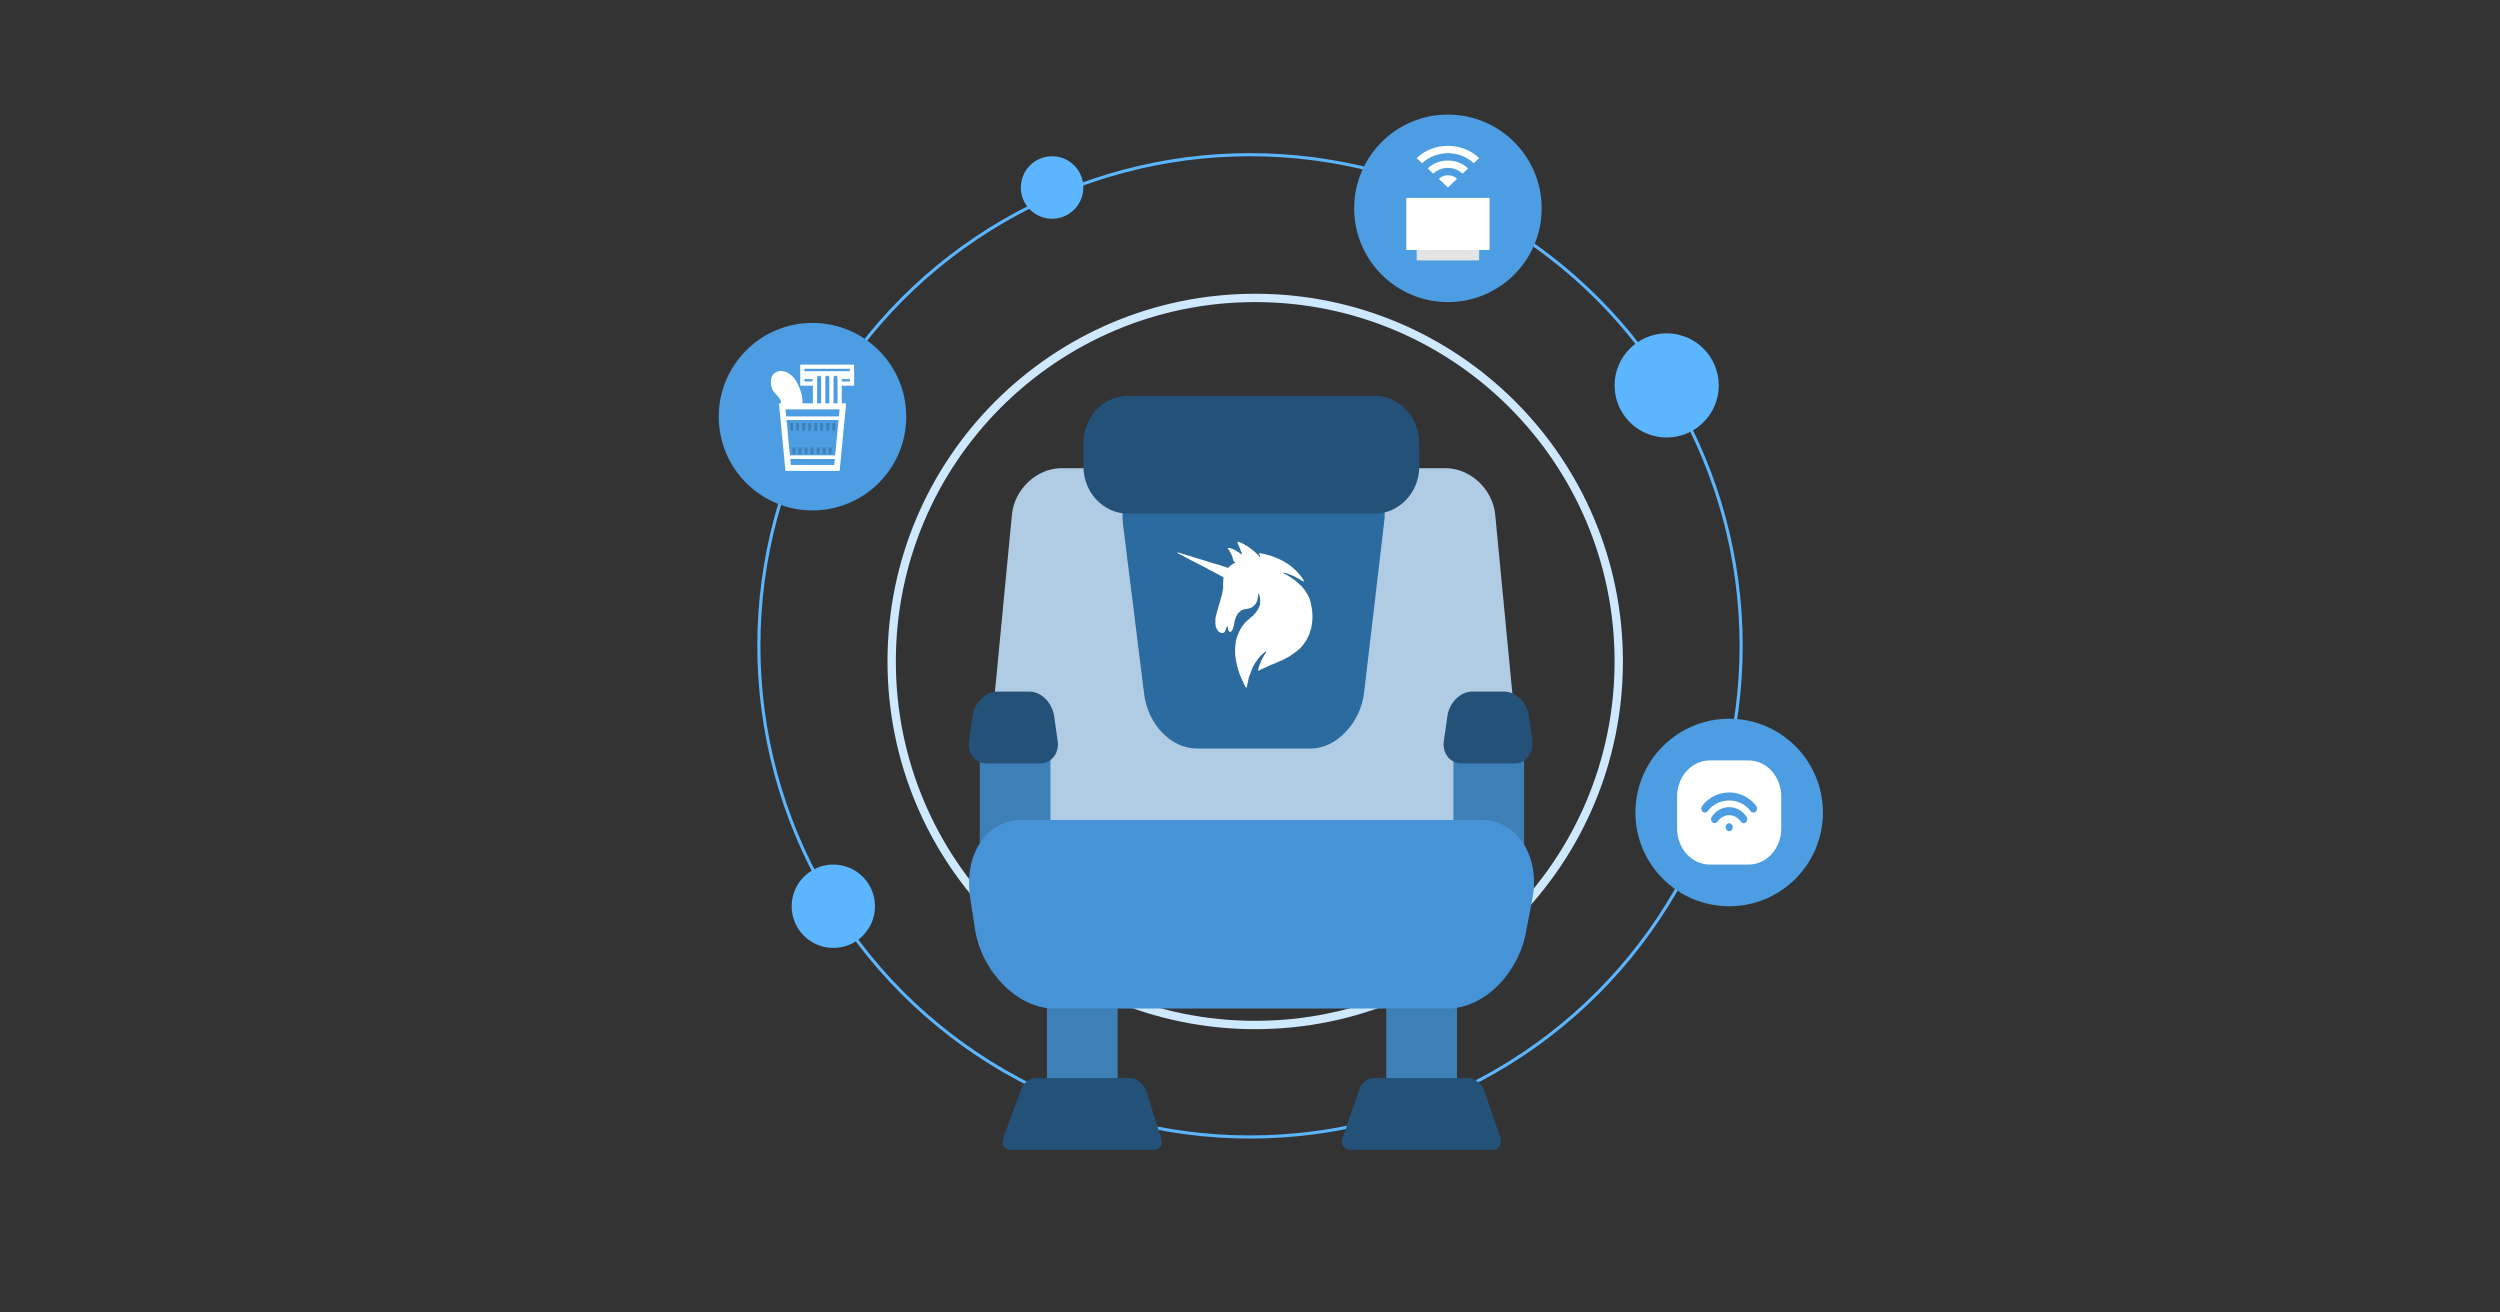 <svg width="240" height="126" viewBox="0 0 240 126" fill="none" xmlns="http://www.w3.org/2000/svg">
<rect x="0" y="0" width="240" height="126" fill="#333333" stroke="none"/>
<circle cx="120" cy="62" r="47.15" stroke="#5BB5FF" stroke-width="0.3"/>
<circle cx="120.5" cy="63.5" r="34.9" stroke="#CEE9FF" stroke-width="0.8"/>
<path d="M145.931 74.316C146.159 76.782 144.453 78.8 142.065 78.8H98.621C96.233 78.8 94.527 76.782 94.755 74.316L97.143 49.429C97.37 46.963 99.531 44.945 101.919 44.945H138.767C141.155 44.945 143.316 46.963 143.543 49.429L145.931 74.316Z" fill="#AFCCE4"/>
<path d="M94.059 72.499H100.845V81.549H94.059V72.499Z" fill="#3D7FB7"/>
<path d="M139.527 72.499H146.314V81.549H139.527V72.499Z" fill="#3D7FB7"/>
<path d="M100.504 95.574H107.291V106.999H100.504V95.574Z" fill="#3D7FB7"/>
<path d="M133.082 95.574H139.869V106.999H133.082V95.574Z" fill="#3D7FB7"/>
<path d="M130.95 66.518C130.612 69.409 128.253 71.856 125.893 71.856H114.88C112.408 71.856 110.161 69.52 109.823 66.518L107.801 50.282C107.464 47.391 109.149 44.945 111.509 44.945H129.152C131.624 44.945 133.309 47.391 132.86 50.282L130.95 66.518Z" fill="#2C6B9F"/>
<path fill-rule="evenodd" clip-rule="evenodd" d="M119.207 53.021C119.168 52.99 119.151 52.971 119.126 52.912C119.105 52.861 119.109 52.834 119.086 52.783C119.042 52.688 119.058 52.773 119.011 52.604C118.972 52.464 118.792 52.138 118.785 52.043C118.82 52.025 118.85 52.019 118.886 52C119.031 52.105 119.037 52.057 119.136 52.098L119.378 52.228C119.453 52.268 119.483 52.259 119.529 52.327C119.61 52.327 119.541 52.318 119.549 52.37C119.645 52.333 119.77 52.465 119.858 52.512C119.933 52.552 120.116 52.713 120.213 52.781L120.476 52.996C120.573 53.074 120.779 53.285 120.873 53.393C120.924 53.451 120.884 53.435 120.995 53.435C120.992 53.282 120.932 53.309 120.874 53.218C120.874 53.111 120.856 53.083 120.936 53.103L121.317 53.173C121.492 53.228 121.886 53.31 122.011 53.358L122.321 53.478C122.425 53.523 122.365 53.469 122.559 53.568L122.804 53.673C122.868 53.704 122.89 53.715 122.952 53.751C123.025 53.793 123.038 53.774 123.108 53.822L123.251 53.906C123.355 53.965 123.64 54.131 123.723 54.2C123.775 54.244 123.742 54.215 123.797 54.25C123.841 54.279 123.89 54.318 123.926 54.349C124.458 54.806 124.358 54.698 124.837 55.254L125.036 55.518C125.055 55.546 125.058 55.557 125.074 55.585C125.218 55.821 125.106 55.626 125.194 55.825C125.064 55.813 124.845 55.671 124.73 55.588C124.652 55.532 124.711 55.571 124.621 55.532L124.382 55.4C124.279 55.337 124.467 55.444 124.357 55.384L124.329 55.37C124.179 55.304 124.213 55.304 124.152 55.279C124.108 55.26 124.064 55.258 124.013 55.234C123.875 55.171 124.011 55.211 123.81 55.149C123.766 55.135 123.786 55.141 123.766 55.131C123.619 55.063 123.375 54.977 123.206 54.977V55.042C123.297 55.05 123.386 55.109 123.476 55.163C123.718 55.308 123.825 55.351 124.07 55.543C124.096 55.564 124.055 55.536 124.105 55.569L124.242 55.66C124.3 55.705 124.337 55.733 124.397 55.774L124.951 56.283C124.956 56.287 124.967 56.301 124.97 56.306C125.019 56.364 125.061 56.402 125.109 56.459C125.151 56.508 125.185 56.561 125.226 56.616C125.255 56.654 125.265 56.665 125.289 56.7L125.394 56.869C125.404 56.886 125.407 56.892 125.417 56.909C125.473 56.994 125.539 57.067 125.556 57.172C125.586 57.187 125.55 57.157 125.587 57.205C125.687 57.337 125.804 57.706 125.829 57.876L125.866 58.053C125.901 58.152 125.978 58.636 125.979 58.757L125.999 59.149C126.008 59.419 125.945 60.024 125.878 60.279L125.687 60.899L125.487 61.313C125.45 61.394 125.445 61.374 125.41 61.447C125.369 61.534 125.401 61.49 125.342 61.568C125.151 61.823 124.901 62.21 124.641 62.375L124.529 62.471C124.428 62.58 124.14 62.763 124.003 62.858L123.773 63.023L123.511 63.152C123.439 63.189 123.346 63.264 123.264 63.297L123.054 63.396C123.022 63.408 123.008 63.411 122.979 63.424L122.306 63.717C122.239 63.754 122.237 63.754 122.161 63.778C122.079 63.805 121.923 63.857 121.865 63.892C121.826 63.918 121.857 63.904 121.816 63.925C121.661 64.007 121.495 64.065 121.332 64.141C121.255 64.177 121.125 64.221 121.062 64.262L120.933 64.342C120.72 64.464 120.774 64.238 120.827 64.117C120.869 64.02 120.851 63.964 120.897 63.866L121.095 63.407C121.15 63.257 121.231 63.107 121.317 62.974L121.508 62.681C121.548 62.617 121.538 62.633 121.538 62.539C121.447 62.548 121.507 62.532 121.439 62.585C121.282 62.708 121.146 62.843 121.006 62.984L120.882 63.112L120.571 63.536C120.483 63.665 120.381 63.814 120.322 63.961C120.287 64.047 120.247 64.083 120.215 64.172C120.194 64.23 120.195 64.24 120.168 64.295C120.111 64.412 120.07 64.54 120.026 64.663L119.937 64.914C119.904 64.987 119.911 64.939 119.893 65.019L119.773 65.585C119.697 65.836 119.744 66.029 119.64 65.996C119.521 65.96 119.491 65.785 119.436 65.683L119.054 64.858C119.03 64.801 119.037 64.804 119.018 64.744C119.002 64.698 118.992 64.683 118.976 64.638C118.942 64.55 118.934 64.48 118.9 64.394C118.864 64.306 118.862 64.249 118.832 64.163C118.71 63.823 118.721 63.65 118.66 63.414C118.646 63.361 118.637 63.362 118.628 63.296C118.622 63.251 118.623 63.206 118.616 63.157C118.567 62.76 118.542 62.391 118.591 61.981C118.629 61.657 118.679 61.273 118.814 60.984L119.042 60.469C119.074 60.398 119.115 60.352 119.156 60.29L119.217 60.18C119.287 60.067 119.525 59.758 119.618 59.68L120.174 59.194C120.246 59.131 120.196 59.131 120.272 59.149C120.304 59.048 120.28 59.097 120.347 59.033C120.448 58.934 120.555 58.824 120.646 58.685L120.749 58.513C120.956 58.197 120.975 58.004 120.976 57.606C120.977 57.481 120.961 57.366 120.94 57.275C120.913 57.154 120.866 57.122 120.855 56.977H120.795C120.795 57.204 120.754 57.41 120.709 57.623C120.698 57.681 120.661 57.725 120.632 57.799C120.535 58.04 120.376 58.176 120.174 58.305C119.86 58.507 119.402 58.406 119.105 58.647C119.018 58.716 118.894 58.857 118.826 58.889C118.825 58.958 118.687 59.138 118.634 59.29L118.551 59.525L118.451 60.047C118.425 60.196 118.419 60.109 118.382 60.299C118.361 60.407 118.354 60.362 118.308 60.458C118.297 60.48 118.296 60.493 118.283 60.518C118.254 60.576 118.175 60.633 118.123 60.671C117.8 60.589 117.882 60.224 117.882 60.15C117.807 60.151 117.843 60.139 117.8 60.169C117.797 60.171 117.75 60.235 117.746 60.242C117.625 60.454 117.643 60.595 117.564 60.675C117.497 60.743 117.476 60.747 117.42 60.758C117.406 60.761 117.317 60.774 117.314 60.775C117.212 60.783 117.043 60.685 116.982 60.623L116.915 60.543C116.912 60.54 116.908 60.535 116.905 60.532C116.902 60.529 116.898 60.524 116.895 60.521C116.862 60.479 116.723 60.197 116.71 60.156C116.677 60.047 116.676 59.814 116.676 59.671C116.676 59.155 116.718 59.298 116.765 59.007C116.796 58.816 116.886 58.583 116.925 58.419C116.948 58.322 116.926 58.311 116.964 58.221L117.089 57.857C117.155 57.61 117.161 57.673 117.198 57.453C117.214 57.357 117.195 57.429 117.227 57.354C117.294 57.202 117.326 57.029 117.348 56.855C117.382 56.58 117.421 56.593 117.42 56.412C117.42 56.248 117.414 56.074 117.419 55.911C117.423 55.769 117.46 55.572 117.46 55.433C117.254 55.315 117.339 55.346 117.102 55.233C117.062 55.214 117.033 55.192 116.985 55.165L116.324 54.815C116.162 54.715 115.894 54.604 115.69 54.478L114.592 53.907C114.564 53.895 114.556 53.895 114.519 53.876C114.351 53.79 114.201 53.711 114.035 53.618C113.941 53.567 113.579 53.384 113.563 53.347L113.326 53.255C113.26 53.225 113.307 53.242 113.254 53.202C113.142 53.115 113.152 53.208 113.028 53.056C113.019 53.044 113.003 53.024 113 53.021C113.057 53.026 113.257 53.075 113.31 53.098C113.459 53.161 113.842 53.249 113.91 53.276C113.966 53.298 113.987 53.323 114.053 53.338C114.143 53.358 114.146 53.333 114.224 53.37C114.39 53.449 114.32 53.39 114.509 53.474C114.584 53.508 114.589 53.492 114.677 53.511C114.813 53.541 114.715 53.559 114.967 53.61L115.439 53.752C115.601 53.81 115.869 53.875 116.045 53.944L116.656 54.13C116.799 54.171 116.967 54.202 117.121 54.257C117.183 54.28 117.197 54.297 117.268 54.316L117.727 54.45C117.847 54.506 117.779 54.633 118.105 54.327C118.131 54.303 118.153 54.278 118.18 54.257C118.211 54.233 118.235 54.221 118.266 54.197C118.315 54.162 118.29 54.173 118.353 54.139L118.442 54.083C118.483 54.057 118.506 54.048 118.566 54.043C118.548 53.822 118.514 54.153 118.377 53.703L118.287 53.409C118.18 53.104 118.119 53.081 118.019 52.874C117.994 52.822 118.006 52.845 117.969 52.797C117.946 52.765 117.939 52.756 117.914 52.726C117.84 52.637 117.875 52.759 117.862 52.63C118.001 52.558 118.337 52.687 118.449 52.756C118.486 52.778 118.515 52.794 118.553 52.817C118.721 52.918 118.71 52.842 118.746 52.956C118.879 52.948 119.008 53.121 119.116 53.187C119.18 53.225 119.07 53.203 119.188 53.217C119.246 53.086 119.161 53.155 119.208 53.021H119.207Z" fill="white"/>
<path d="M110.002 104.623C109.776 104.057 109.098 103.492 108.532 103.492H99.483C98.804 103.492 98.239 103.944 98.013 104.623L96.316 109.26C96.09 109.826 96.429 110.392 97.108 110.392H110.681C111.36 110.392 111.699 109.939 111.473 109.26L110.002 104.623Z" fill="#235178"/>
<path d="M144.051 109.26L142.467 104.623C142.241 104.057 141.563 103.492 140.997 103.492H131.948C131.269 103.492 130.704 103.944 130.478 104.623L128.894 109.26C128.668 109.826 129.007 110.392 129.686 110.392H143.259C143.825 110.392 144.164 109.939 144.051 109.26Z" fill="#235178"/>
<path d="M136.249 44.787C136.249 47.275 134.326 49.311 131.95 49.311H108.31C105.935 49.311 104.012 47.275 104.012 44.787V42.525C104.012 40.036 105.935 38 108.31 38H131.95C134.326 38 136.249 40.036 136.249 42.525V44.787Z" fill="#235178"/>
<path d="M101.522 71.029L101.183 68.654C100.957 67.41 99.939 66.392 98.807 66.392H95.753C94.622 66.392 93.604 67.41 93.378 68.654L93.039 71.029C92.812 72.273 93.604 73.291 94.735 73.291H99.825C100.957 73.291 101.748 72.273 101.522 71.029Z" fill="#235178"/>
<path d="M147.108 71.029L146.769 68.654C146.542 67.41 145.524 66.392 144.393 66.392H141.339C140.208 66.392 139.19 67.41 138.964 68.654L138.625 71.029C138.398 72.273 139.19 73.291 140.321 73.291H145.411C146.542 73.291 147.221 72.273 147.108 71.029Z" fill="#235178"/>
<path d="M142.243 78.721H98.129C94.623 78.721 92.474 82.114 93.152 86.299L93.605 89.24C94.283 93.425 97.79 96.819 101.183 96.819H138.963C142.469 96.819 145.863 93.425 146.541 89.24L147.107 86.299C147.899 82.227 145.636 78.721 142.243 78.721Z" fill="#4694D7"/>
<circle cx="160" cy="37" r="5" fill="#5BB5FF"/>
<circle cx="80" cy="87" r="4" fill="#5BB5FF"/>
<circle cx="101" cy="18" r="3" fill="#5BB5FF"/>
<circle cx="78" cy="40" r="9" fill="#4C9DE2"/>
<path d="M76.128 40.614H75.856V41.331H76.128V40.614Z" fill="#3D7FB7"/>
<path d="M76.71 40.614H76.438V41.331H76.71V40.614Z" fill="#3D7FB7"/>
<path d="M77.288 40.614H77.016V41.331H77.288V40.614Z" fill="#3D7FB7"/>
<path d="M77.866 40.614H77.594V41.331H77.866V40.614Z" fill="#3D7FB7"/>
<path d="M78.445 40.614H78.172V41.331H78.445V40.614Z" fill="#3D7FB7"/>
<path d="M79.023 40.614H78.75V41.331H79.023V40.614Z" fill="#3D7FB7"/>
<path d="M79.605 40.614H79.332V41.331H79.605V40.614Z" fill="#3D7FB7"/>
<path d="M80.183 40.614H79.91V41.331H80.183V40.614Z" fill="#3D7FB7"/>
<path d="M76.359 42.96H76.086V43.593H76.359V42.96Z" fill="#3D7FB7"/>
<path d="M76.937 42.96H76.664V43.593H76.937V42.96Z" fill="#3D7FB7"/>
<path d="M77.515 42.96H77.242V43.593H77.515V42.96Z" fill="#3D7FB7"/>
<path d="M78.093 42.96H77.82V43.593H78.093V42.96Z" fill="#3D7FB7"/>
<path d="M78.671 42.96H78.398V43.593H78.671V42.96Z" fill="#3D7FB7"/>
<path d="M79.249 42.96H78.977V43.593H79.249V42.96Z" fill="#3D7FB7"/>
<path d="M79.831 42.96H79.559V43.593H79.831V42.96Z" fill="#3D7FB7"/>
<path d="M81.995 35.986V35.839V35H76.819V35.986V36.041V37.027H78.038V38.722H77.037C77.059 38.463 77.055 37.694 76.447 36.609C76.023 35.852 75.025 35.262 74.314 35.854C73.804 36.28 74.023 37.253 74.225 37.525C74.604 38.036 74.903 38.16 75.009 38.722H74.78L74.84 39.349L75.352 44.687L75.402 45.204H75.922H80.086H80.606L80.656 44.687L81.168 39.349L81.228 38.722H80.808V37.027H82V36.825V35.986H81.995ZM78.002 36.623H77.223V36.391H78.002V36.623ZM80.086 44.632H75.922L75.868 44.061H80.141L80.086 44.632ZM80.174 43.715H75.834L75.508 40.321H80.5L80.174 43.715ZM80.533 39.975H75.475L75.41 39.294H80.598L80.533 39.975ZM78.442 38.722V36.255C78.443 36.148 78.529 36.062 78.635 36.062C78.741 36.062 78.827 36.148 78.827 36.255V38.722H78.442V38.722ZM79.231 38.722V36.255C79.231 36.148 79.317 36.062 79.423 36.062C79.529 36.062 79.615 36.148 79.615 36.255V38.722H79.231V38.722ZM80.019 38.722V36.255C80.02 36.148 80.106 36.062 80.212 36.062C80.318 36.062 80.404 36.148 80.404 36.255V38.722H80.019V38.722ZM77.223 35.637V35.404H81.591V35.637H77.223ZM81.596 36.623H80.817V36.391H81.596V36.623Z" fill="white"/>
<circle cx="139" cy="20" r="9" fill="#4C9DE2"/>
<rect x="135" y="19" width="8" height="5" fill="white"/>
<rect x="136" y="24" width="6" height="1" fill="#E4E4E4"/>
<path d="M137.587 16.671L137.062 16.165C137.321 15.922 137.617 15.735 137.95 15.606C138.283 15.476 138.633 15.412 139 15.412C139.367 15.412 139.718 15.477 140.053 15.609C140.389 15.74 140.683 15.93 140.938 16.177L140.412 16.671C140.225 16.494 140.009 16.358 139.766 16.262C139.522 16.166 139.266 16.118 139 16.118C138.734 16.117 138.478 16.166 138.234 16.262C137.991 16.358 137.775 16.494 137.587 16.671ZM136.525 15.671L136 15.177C136.396 14.796 136.853 14.505 137.372 14.303C137.891 14.101 138.434 14 139 14C139.566 14 140.109 14.101 140.628 14.303C141.147 14.505 141.604 14.796 142 15.177L141.475 15.671C141.146 15.361 140.768 15.123 140.34 14.956C139.913 14.789 139.467 14.706 139 14.706C138.533 14.706 138.087 14.789 137.659 14.956C137.232 15.123 136.854 15.361 136.525 15.671ZM139 18L138.119 17.165C138.235 17.055 138.37 16.971 138.522 16.912C138.674 16.853 138.833 16.823 139 16.823C139.167 16.823 139.326 16.853 139.478 16.912C139.631 16.971 139.765 17.055 139.881 17.165L139 18Z" fill="white"/>
<circle cx="166" cy="78" r="9" fill="#4C9DE2"/>
<path fill-rule="evenodd" clip-rule="evenodd" d="M164.14 73C163.307 73 162.508 73.365 161.92 74.014C161.331 74.663 161 75.543 161 76.462V79.538C161 80.457 161.331 81.337 161.92 81.986C162.508 82.635 163.307 83 164.14 83H167.86C168.693 83 169.492 82.635 170.08 81.986C170.669 81.337 171 80.457 171 79.538V76.462C171 75.543 170.669 74.663 170.08 74.014C169.492 73.365 168.693 73 167.86 73H164.14ZM166.264 79.667C166.324 79.591 166.354 79.492 166.349 79.391C166.343 79.29 166.302 79.196 166.234 79.129C166.166 79.061 166.077 79.026 165.985 79.031C165.894 79.035 165.808 79.079 165.746 79.152L165.741 79.158C165.681 79.234 165.651 79.333 165.657 79.433C165.662 79.534 165.704 79.628 165.771 79.695C165.839 79.763 165.928 79.798 166.019 79.794C166.111 79.79 166.197 79.746 166.259 79.673L166.264 79.667ZM168.058 77.862C167.034 76.508 164.966 76.508 163.942 77.862C163.913 77.902 163.878 77.935 163.837 77.96C163.796 77.984 163.751 78 163.705 78.005C163.659 78.01 163.612 78.005 163.567 77.99C163.523 77.975 163.481 77.951 163.446 77.918C163.41 77.885 163.381 77.845 163.359 77.799C163.338 77.754 163.325 77.704 163.321 77.653C163.318 77.602 163.323 77.55 163.338 77.501C163.353 77.453 163.376 77.408 163.407 77.369C164.709 75.646 167.291 75.646 168.593 77.369C168.624 77.408 168.647 77.453 168.662 77.501C168.677 77.55 168.682 77.602 168.679 77.653C168.675 77.704 168.662 77.754 168.641 77.799C168.619 77.845 168.59 77.885 168.554 77.918C168.519 77.951 168.477 77.975 168.433 77.99C168.388 78.005 168.341 78.01 168.295 78.005C168.249 78 168.204 77.984 168.163 77.96C168.122 77.935 168.087 77.902 168.058 77.862ZM164.884 78.872C165.014 78.681 165.182 78.526 165.376 78.419C165.57 78.312 165.783 78.256 166 78.256C166.217 78.256 166.43 78.312 166.624 78.419C166.818 78.526 166.986 78.681 167.116 78.872C167.172 78.953 167.254 79.007 167.346 79.022C167.438 79.036 167.531 79.01 167.605 78.949C167.679 78.888 167.728 78.796 167.741 78.695C167.754 78.594 167.73 78.492 167.674 78.41C166.837 77.18 165.163 77.18 164.326 78.41C164.27 78.492 164.246 78.594 164.259 78.695C164.272 78.796 164.321 78.888 164.395 78.949C164.432 78.979 164.474 79.001 164.518 79.014C164.562 79.026 164.609 79.029 164.654 79.022C164.746 79.007 164.828 78.953 164.884 78.872Z" fill="white"/>
</svg>
